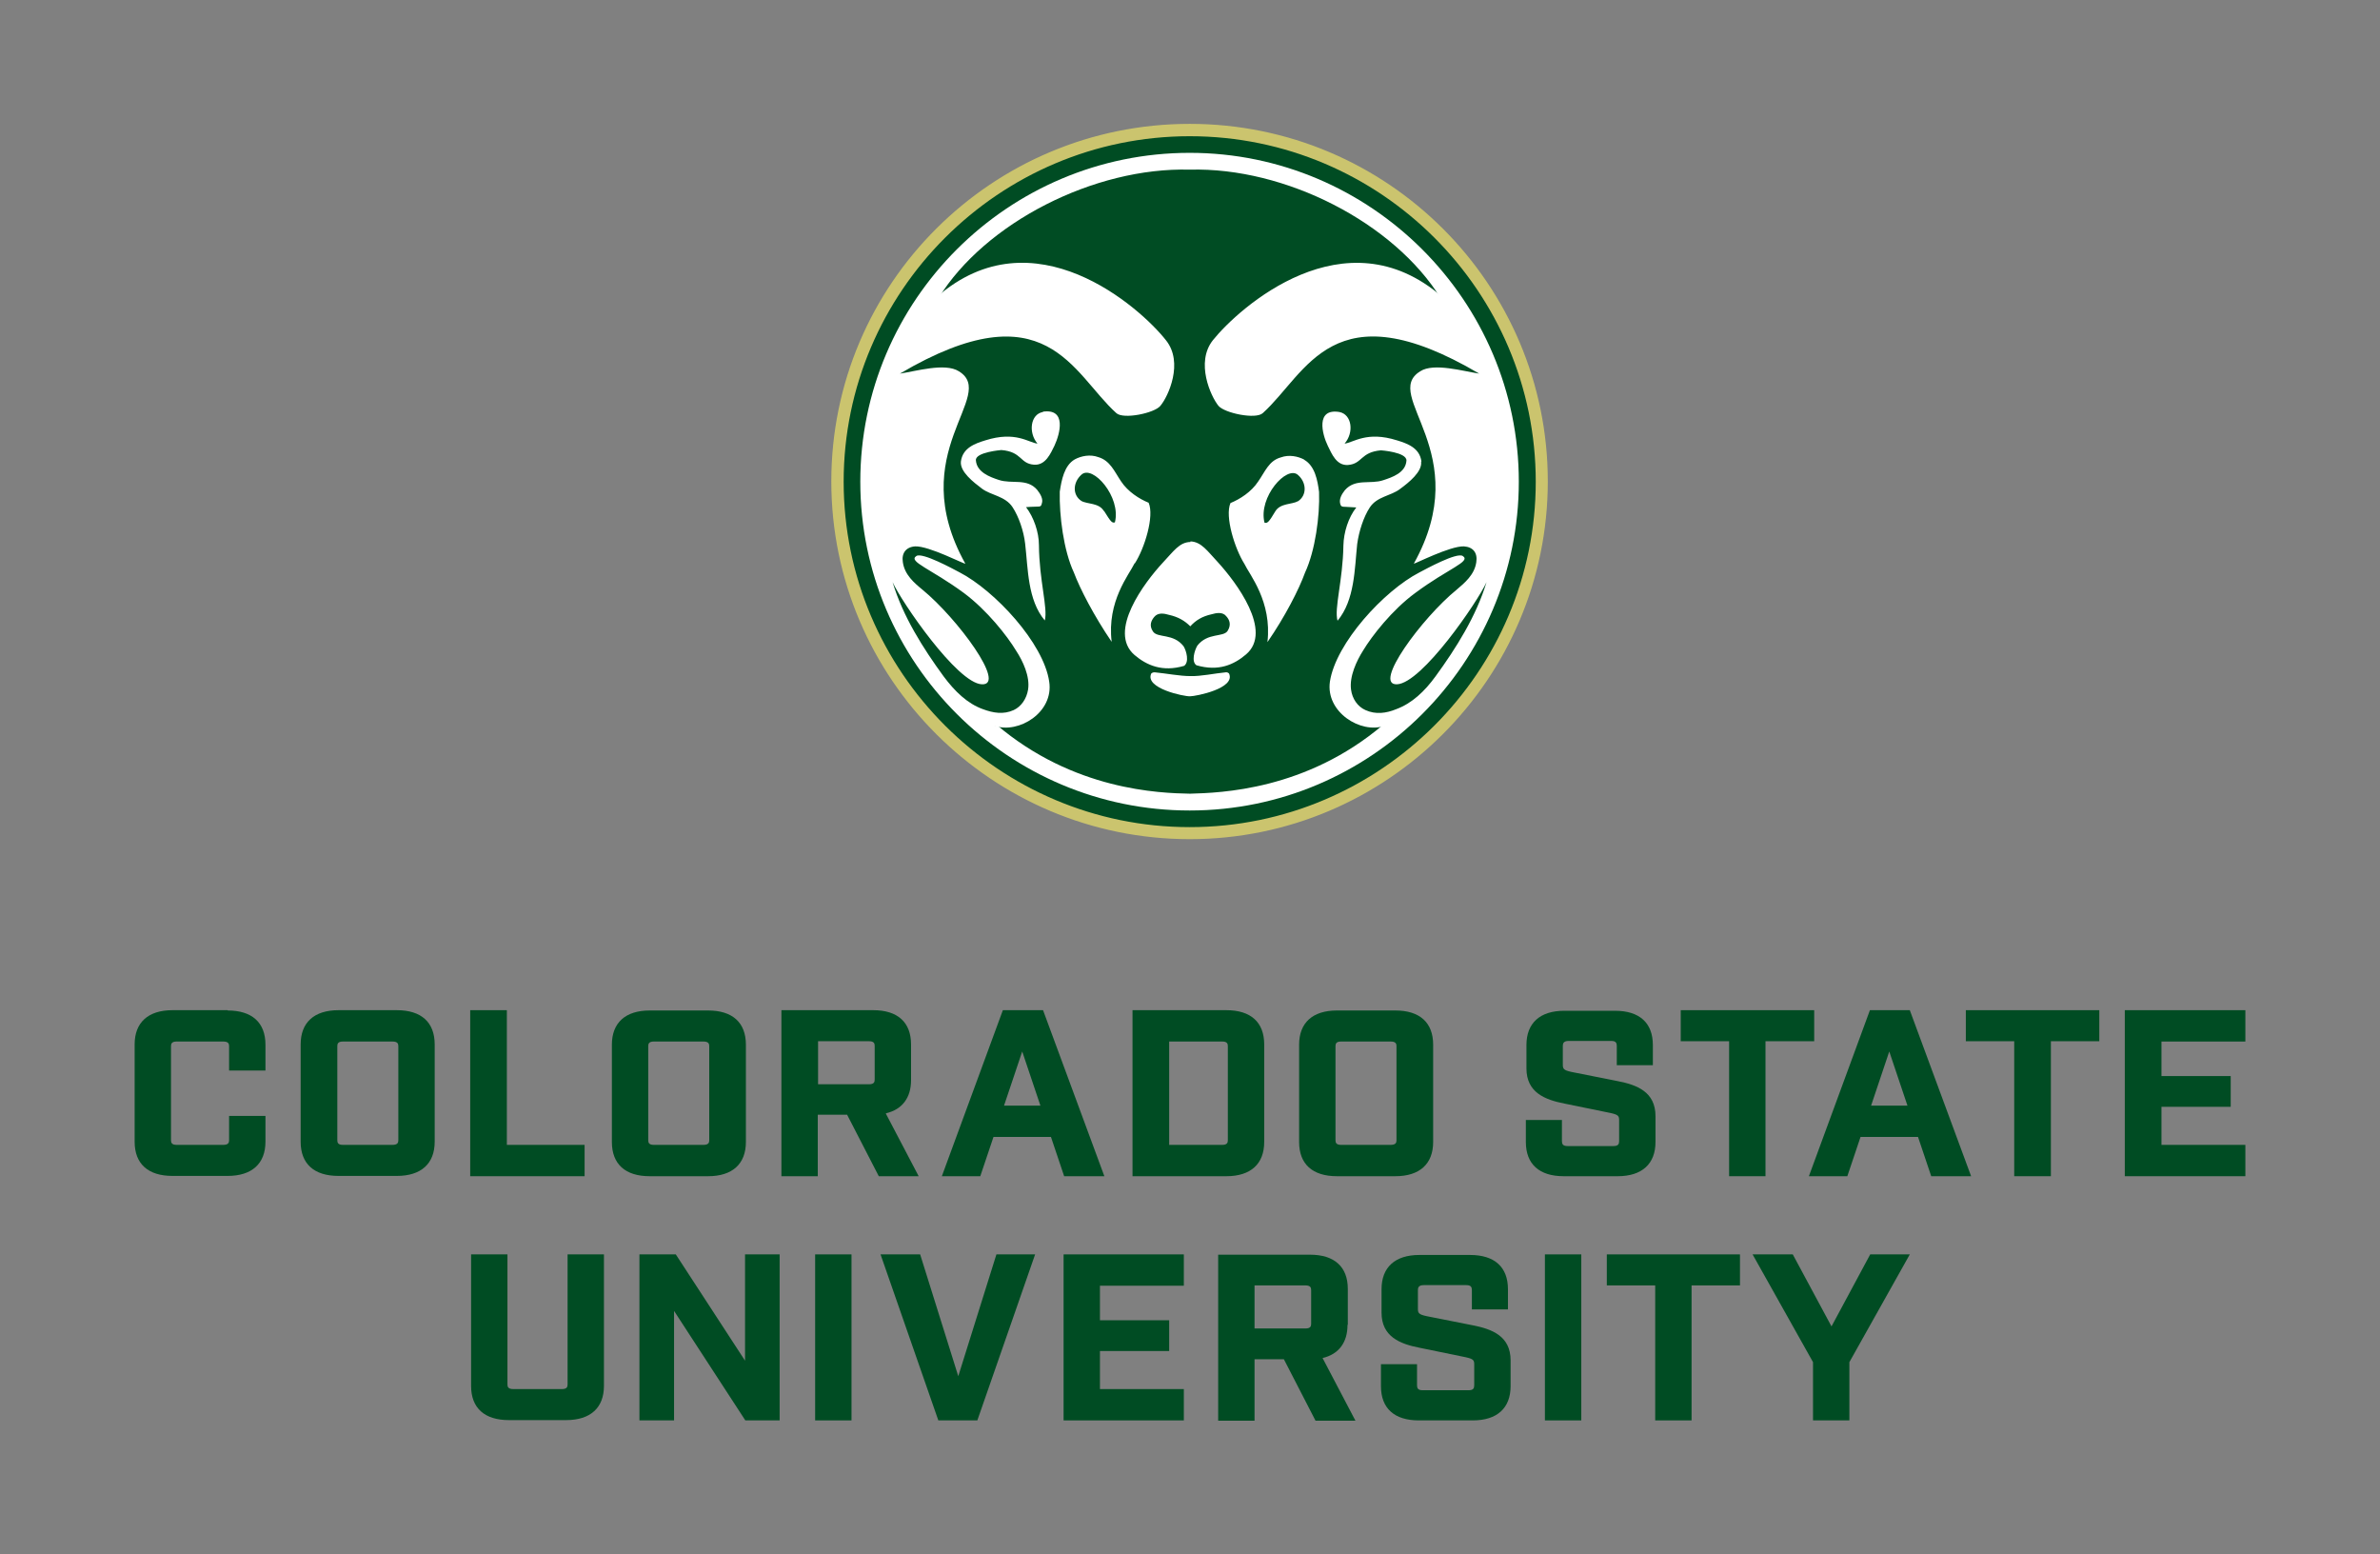 <?xml version="1.0" encoding="UTF-8"?> <svg xmlns="http://www.w3.org/2000/svg" width="121" height="79" viewBox="0 0 121 79" fill="none"><rect x="0" y="0" width="121" height="79" fill="#808080" stroke="none"/><g clip-path="url(#clip0_25_7)"><g clip-path="url(#clip1_25_7)"><path d="M11.572 51.347H8.769C7.531 51.347 6.845 51.972 6.845 53.088V58.03C6.845 59.161 7.531 59.771 8.769 59.771H11.572C12.81 59.771 13.496 59.146 13.496 58.03V56.72H11.647V57.955C11.647 58.074 11.617 58.193 11.348 58.193H8.977C8.724 58.193 8.694 58.074 8.694 57.955V53.178C8.694 53.059 8.724 52.94 8.977 52.94H11.348C11.617 52.94 11.647 53.059 11.647 53.178V54.413H13.496V53.103C13.496 51.972 12.81 51.362 11.572 51.362V51.347Z" fill="#004C23"></path><path d="M20.177 51.347H17.209C15.971 51.347 15.285 51.972 15.285 53.088V58.03C15.285 59.161 15.971 59.771 17.209 59.771H20.177C21.414 59.771 22.1 59.146 22.1 58.03V53.088C22.1 51.957 21.414 51.347 20.177 51.347ZM20.251 53.178V57.955C20.251 58.074 20.221 58.193 19.953 58.193H17.433C17.179 58.193 17.149 58.074 17.149 57.955V53.178C17.149 53.059 17.179 52.94 17.433 52.94H19.953C20.221 52.94 20.251 53.059 20.251 53.178Z" fill="#004C23"></path><path d="M29.721 58.193H25.769V51.347H23.905V59.786H29.721V58.193Z" fill="#004C23"></path><path d="M35.999 59.786C37.236 59.786 37.922 59.161 37.922 58.044V53.103C37.922 51.972 37.236 51.362 35.999 51.362H33.031C31.794 51.362 31.108 51.987 31.108 53.103V58.044C31.108 59.176 31.794 59.786 33.031 59.786H35.999ZM32.957 57.955V53.178C32.957 53.059 32.986 52.94 33.24 52.94H35.76C36.029 52.94 36.058 53.059 36.058 53.178V57.955C36.058 58.074 36.029 58.193 35.76 58.193H33.24C32.986 58.193 32.957 58.074 32.957 57.955Z" fill="#004C23"></path><path d="M45.051 56.586C45.871 56.392 46.318 55.797 46.318 54.904V53.088C46.318 51.957 45.632 51.347 44.395 51.347H39.727V59.786H41.576V56.66H43.067L44.678 59.786H46.706L45.036 56.601L45.051 56.586ZM41.591 52.925H44.186C44.439 52.925 44.469 53.044 44.469 53.163V54.874C44.469 54.993 44.439 55.112 44.186 55.112H41.591V52.925Z" fill="#004C23"></path><path d="M56.146 59.786L53.029 51.347H50.986L47.884 59.786H49.838L50.509 57.791H53.431L54.102 59.786H56.131H56.146ZM52.91 56.199H51.045L51.97 53.446L52.895 56.199H52.91Z" fill="#004C23"></path><path d="M64.273 58.03V53.088C64.273 51.957 63.587 51.347 62.349 51.347H57.577V59.786H62.349C63.587 59.786 64.273 59.161 64.273 58.044V58.03ZM62.14 52.94C62.394 52.94 62.424 53.059 62.424 53.178V57.955C62.424 58.074 62.394 58.193 62.14 58.193H59.441V52.94H62.14Z" fill="#004C23"></path><path d="M67.971 59.786H70.939C72.177 59.786 72.862 59.161 72.862 58.044V53.103C72.862 51.972 72.177 51.362 70.939 51.362H67.971C66.733 51.362 66.047 51.987 66.047 53.103V58.044C66.047 59.176 66.733 59.786 67.971 59.786ZM67.897 57.955V53.178C67.897 53.059 67.926 52.94 68.18 52.94H70.7C70.969 52.94 70.998 53.059 70.998 53.178V57.955C70.998 58.074 70.969 58.193 70.7 58.193H68.18C67.926 58.193 67.897 58.074 67.897 57.955Z" fill="#004C23"></path><path d="M82.242 59.786C83.48 59.786 84.166 59.161 84.166 58.044V56.735C84.166 55.499 83.227 55.142 82.228 54.949L79.901 54.487C79.484 54.398 79.454 54.324 79.454 54.1V53.163C79.454 53.044 79.484 52.91 79.752 52.91H81.914C82.153 52.91 82.198 53.014 82.198 53.163V54.145H84.032V53.118C84.032 51.987 83.346 51.377 82.108 51.377H79.528C78.291 51.377 77.605 52.002 77.605 53.118V54.309C77.605 55.529 78.544 55.901 79.543 56.095L81.87 56.571C82.272 56.66 82.317 56.72 82.317 56.943V58C82.317 58.149 82.272 58.253 82.034 58.253H79.692C79.454 58.253 79.409 58.149 79.409 58V56.928H77.575V58.044C77.575 59.176 78.261 59.786 79.499 59.786H82.242Z" fill="#004C23"></path><path d="M87.909 59.786H89.758V52.925H92.234V51.347H85.449V52.925H87.909V59.786Z" fill="#004C23"></path><path d="M95.067 51.347L91.965 59.786H93.919L94.59 57.791H97.513L98.184 59.786H100.212L97.095 51.347H95.052H95.067ZM96.991 56.199H95.127L96.051 53.446L96.976 56.199H96.991Z" fill="#004C23"></path><path d="M99.944 52.925H102.404V59.786H104.268V52.925H106.729V51.347H99.944V52.925Z" fill="#004C23"></path><path d="M114.155 52.94V51.347H108.026V59.786H114.155V58.193H109.89V56.258H113.41V54.696H109.89V52.94H114.155Z" fill="#004C23"></path><path d="M28.856 70.368C28.856 70.487 28.826 70.606 28.572 70.606H26.097C25.828 70.606 25.799 70.487 25.799 70.368V63.76H23.95V70.442C23.95 71.573 24.635 72.183 25.873 72.183H28.781C30.019 72.183 30.705 71.558 30.705 70.442V63.76H28.856V70.368Z" fill="#004C23"></path><path d="M37.878 69.162L34.358 63.76H32.509V72.198H34.269V66.632L37.893 72.198H39.637V63.76H37.878V69.162Z" fill="#004C23"></path><path d="M43.291 63.76H41.442V72.198H43.291V63.76Z" fill="#004C23"></path><path d="M48.719 69.951L46.781 63.76H44.767L47.705 72.198H49.688L52.626 63.76H50.658L48.719 69.951Z" fill="#004C23"></path><path d="M54.073 72.198H60.187V70.606H55.922V68.671H59.441V67.108H55.922V65.352H60.187V63.76H54.073V72.198Z" fill="#004C23"></path><path d="M68.523 67.332V65.516C68.523 64.385 67.837 63.775 66.599 63.775H61.932V72.213H63.781V69.088H65.272L66.882 72.213H68.911L67.24 69.028C68.061 68.835 68.508 68.239 68.508 67.347L68.523 67.332ZM63.781 65.337H66.376C66.629 65.337 66.659 65.456 66.659 65.575V67.287C66.659 67.406 66.629 67.525 66.376 67.525H63.781V65.337Z" fill="#004C23"></path><path d="M74.861 67.361L72.534 66.9C72.117 66.811 72.087 66.736 72.087 66.513V65.575C72.087 65.456 72.117 65.322 72.385 65.322H74.547C74.786 65.322 74.831 65.427 74.831 65.575V66.558H76.665V65.531C76.665 64.4 75.979 63.789 74.741 63.789H72.162C70.924 63.789 70.238 64.415 70.238 65.531V66.721C70.238 67.942 71.177 68.314 72.177 68.507L74.503 68.984C74.905 69.073 74.95 69.132 74.95 69.356V70.412C74.95 70.561 74.905 70.665 74.667 70.665H72.326C72.087 70.665 72.042 70.561 72.042 70.412V69.341H70.208V70.457C70.208 71.588 70.894 72.198 72.132 72.198H74.876C76.113 72.198 76.799 71.573 76.799 70.457V69.147C76.799 67.912 75.86 67.555 74.861 67.361Z" fill="#004C23"></path><path d="M80.393 63.76H78.544V72.198H80.393V63.76Z" fill="#004C23"></path><path d="M81.691 65.337H84.151V72.198H86V65.337H88.461V63.76H81.691V65.337Z" fill="#004C23"></path><path d="M93.114 67.421L91.145 63.76H89.102L92.174 69.237V72.198H94.023V69.237L97.095 63.76H95.082L93.114 67.421Z" fill="#004C23"></path><path d="M60.485 42.134C50.732 42.134 42.784 34.217 42.784 24.468C42.784 14.72 50.717 6.816 60.485 6.816C70.253 6.816 78.171 14.734 78.171 24.468C78.171 34.202 70.238 42.134 60.485 42.134ZM60.485 7.486C51.09 7.486 43.455 15.106 43.455 24.468C43.455 33.83 51.09 41.465 60.485 41.465C69.88 41.465 77.5 33.844 77.5 24.468C77.5 15.092 69.865 7.486 60.485 7.486Z" fill="#CBC46E" stroke="#CBC46E" stroke-width="1.04" stroke-miterlimit="10"></path><path d="M60.485 7.159C50.926 7.159 43.127 14.943 43.127 24.483C43.127 34.023 50.926 41.807 60.485 41.807C70.044 41.807 77.843 34.023 77.843 24.483C77.843 14.943 70.059 7.159 60.485 7.159Z" fill="#004C23" stroke="#004C23" stroke-width="0.47" stroke-miterlimit="10"></path><path d="M60.485 7.769C51.254 7.769 43.738 15.27 43.738 24.483C43.738 33.696 51.254 41.197 60.485 41.197C69.716 41.197 77.217 33.681 77.217 24.483C77.217 15.285 69.701 7.769 60.485 7.769ZM70.984 36.047C70.476 36.255 69.94 36.33 69.418 36.092C69.015 35.913 68.747 35.511 68.687 35.05C68.597 34.38 68.97 33.591 69.298 33.071C69.746 32.326 70.775 31.002 71.953 30.139C73.638 28.888 74.801 28.546 74.369 28.263C74.07 28.055 72.475 28.933 72.162 29.097C70.372 30.019 67.912 32.684 67.613 34.648C67.39 36.196 69.179 37.312 70.387 36.895C66.42 40.274 62.021 40.393 60.485 40.438C58.934 40.408 54.535 40.274 50.568 36.895C51.791 37.312 53.581 36.211 53.342 34.648C53.059 32.684 50.568 30.019 48.794 29.097C48.48 28.933 46.885 28.055 46.587 28.263C46.154 28.546 47.317 28.903 49.002 30.139C50.181 31.017 51.209 32.326 51.657 33.071C52 33.591 52.373 34.38 52.268 35.05C52.194 35.511 51.925 35.913 51.538 36.092C51.016 36.33 50.494 36.241 49.972 36.047C49.181 35.764 48.54 35.139 47.974 34.38C46.93 32.951 45.901 31.329 45.379 29.588C45.826 30.585 48.66 34.722 49.912 34.782C51.209 34.856 48.66 31.418 46.9 29.975C46.482 29.632 45.99 29.216 45.901 28.576C45.826 28.114 46.065 27.802 46.527 27.772C47.228 27.742 49.047 28.695 49.077 28.65C45.916 22.98 50.762 20.107 48.749 18.872C48.048 18.425 46.557 18.872 45.752 18.991C53.208 14.6 54.52 18.991 56.757 21C57.115 21.328 58.696 21 58.994 20.628C59.397 20.152 60.187 18.425 59.277 17.294C57.98 15.642 52.552 10.79 47.63 15.092C50.017 11.222 55.609 8.379 60.485 8.513C65.376 8.379 70.924 11.222 73.325 15.092C68.374 10.79 62.975 15.657 61.663 17.294C60.768 18.425 61.559 20.152 61.947 20.628C62.26 21 63.84 21.328 64.198 21C66.45 18.976 67.748 14.6 75.204 18.991C74.398 18.872 72.892 18.425 72.206 18.872C70.193 20.107 75.04 22.98 71.878 28.65C71.908 28.68 73.727 27.742 74.428 27.772C74.891 27.802 75.129 28.099 75.055 28.576C74.965 29.216 74.458 29.632 74.055 29.975C72.296 31.404 69.761 34.842 71.028 34.782C72.296 34.722 75.129 30.585 75.576 29.588C75.055 31.314 74.026 32.951 72.982 34.38C72.43 35.139 71.789 35.749 70.984 36.047ZM62.334 34.172C61.723 34.231 61.067 34.38 60.515 34.365C59.978 34.365 59.307 34.231 58.696 34.172C58.591 34.172 58.532 34.231 58.532 34.231C58.174 34.99 60.217 35.407 60.5 35.392C60.798 35.392 62.841 34.99 62.483 34.231C62.483 34.231 62.409 34.157 62.319 34.172H62.334ZM60.53 27.549C59.963 27.549 59.65 28.04 59.113 28.605C58.189 29.603 56.295 32.103 57.681 33.294C58.293 33.815 59.098 34.172 60.202 33.844C60.47 33.651 60.321 33.085 60.172 32.847C59.65 32.178 58.86 32.445 58.621 32.103C58.397 31.776 58.546 31.523 58.681 31.359C58.874 31.121 59.188 31.18 59.441 31.255C59.904 31.359 60.232 31.552 60.515 31.835C60.798 31.523 61.126 31.329 61.589 31.225C61.842 31.151 62.17 31.091 62.349 31.329C62.498 31.493 62.618 31.746 62.409 32.073C62.185 32.401 61.395 32.148 60.873 32.817C60.724 33.071 60.56 33.636 60.828 33.815C61.947 34.142 62.737 33.785 63.348 33.264C64.735 32.088 62.841 29.588 61.917 28.576C61.395 28.025 61.082 27.534 60.515 27.519L60.53 27.549ZM72.266 23.456C72.177 22.771 71.565 22.548 71.028 22.384C69.477 21.893 68.806 22.503 68.359 22.548C68.851 21.983 68.732 21.06 68.09 20.941C66.882 20.747 67.211 22.057 67.509 22.667C67.703 23.054 67.941 23.679 68.538 23.634C69.269 23.575 69.164 22.98 70.208 22.89C70.208 22.89 71.52 22.98 71.505 23.411C71.461 24.036 70.775 24.26 70.327 24.408C69.671 24.632 68.911 24.304 68.374 24.915C68.21 25.123 68.076 25.361 68.135 25.599C68.195 25.822 68.225 25.733 68.955 25.793C68.553 26.299 68.314 27.058 68.299 27.727C68.269 29.528 67.822 30.927 68.001 31.552C68.881 30.496 68.866 28.918 69 27.653C69.09 26.998 69.328 26.269 69.641 25.793C70.014 25.227 70.715 25.212 71.177 24.855C71.625 24.527 72.311 23.977 72.251 23.471L72.266 23.456ZM53.029 20.941C52.388 21.045 52.268 21.983 52.745 22.548C52.298 22.503 51.642 21.893 50.091 22.384C49.554 22.548 48.943 22.771 48.853 23.456C48.794 23.977 49.495 24.513 49.927 24.84C50.389 25.182 51.105 25.212 51.478 25.778C51.791 26.254 52.045 26.983 52.119 27.638C52.268 28.903 52.239 30.496 53.118 31.538C53.282 30.912 52.835 29.513 52.82 27.712C52.82 27.043 52.552 26.284 52.164 25.778C52.895 25.718 52.91 25.822 52.969 25.584C53.044 25.361 52.895 25.108 52.731 24.9C52.209 24.289 51.448 24.617 50.777 24.394C50.33 24.245 49.659 24.007 49.614 23.396C49.584 22.98 50.911 22.875 50.911 22.875C51.97 22.965 51.836 23.56 52.566 23.62C53.163 23.664 53.417 23.039 53.61 22.652C53.894 22.042 54.237 20.747 53.014 20.926L53.029 20.941ZM57.696 28.635C58.188 27.876 58.696 26.239 58.397 25.554C57.92 25.361 57.339 24.989 56.996 24.468C56.653 23.962 56.444 23.411 55.832 23.233C55.43 23.084 54.968 23.173 54.639 23.352C54.102 23.664 53.968 24.408 53.879 24.989C53.849 26.194 54.073 27.98 54.595 29.097C54.908 29.93 55.624 31.314 56.518 32.624C56.265 30.555 57.413 29.201 57.681 28.635H57.696ZM56.116 25.971C55.877 25.554 55.266 25.629 54.982 25.465C54.52 25.168 54.535 24.527 54.982 24.126C55.549 23.605 57.011 25.257 56.682 26.552C56.533 26.596 56.474 26.522 56.131 25.971H56.116ZM66.316 23.367C65.988 23.188 65.525 23.099 65.123 23.248C64.511 23.411 64.318 23.977 63.96 24.483C63.617 25.004 63.035 25.376 62.558 25.569C62.26 26.254 62.782 27.891 63.259 28.65C63.527 29.216 64.675 30.57 64.437 32.639C65.332 31.344 66.047 29.945 66.346 29.111C66.868 27.995 67.106 26.209 67.061 25.004C66.987 24.423 66.853 23.679 66.301 23.367H66.316ZM65.973 25.48C65.704 25.644 65.093 25.569 64.84 25.986C64.511 26.537 64.437 26.611 64.288 26.567C63.96 25.272 65.421 23.634 65.988 24.14C66.435 24.527 66.45 25.182 65.988 25.48H65.973Z" fill="white"></path><path d="M70.402 36.895C66.435 40.274 62.036 40.393 60.5 40.438C58.949 40.408 54.55 40.274 50.583 36.895" stroke="white" stroke-width="0.19" stroke-miterlimit="10"></path><path d="M47.63 15.106C50.017 11.237 55.609 8.394 60.485 8.528C65.376 8.394 70.924 11.237 73.325 15.106" stroke="white" stroke-width="0.19" stroke-miterlimit="10"></path></g></g><defs><clipPath id="clip0_25_7"><rect width="121" height="79" fill="white"></rect></clipPath><clipPath id="clip1_25_7"><rect width="121" height="79" fill="white"></rect></clipPath></defs></svg> 